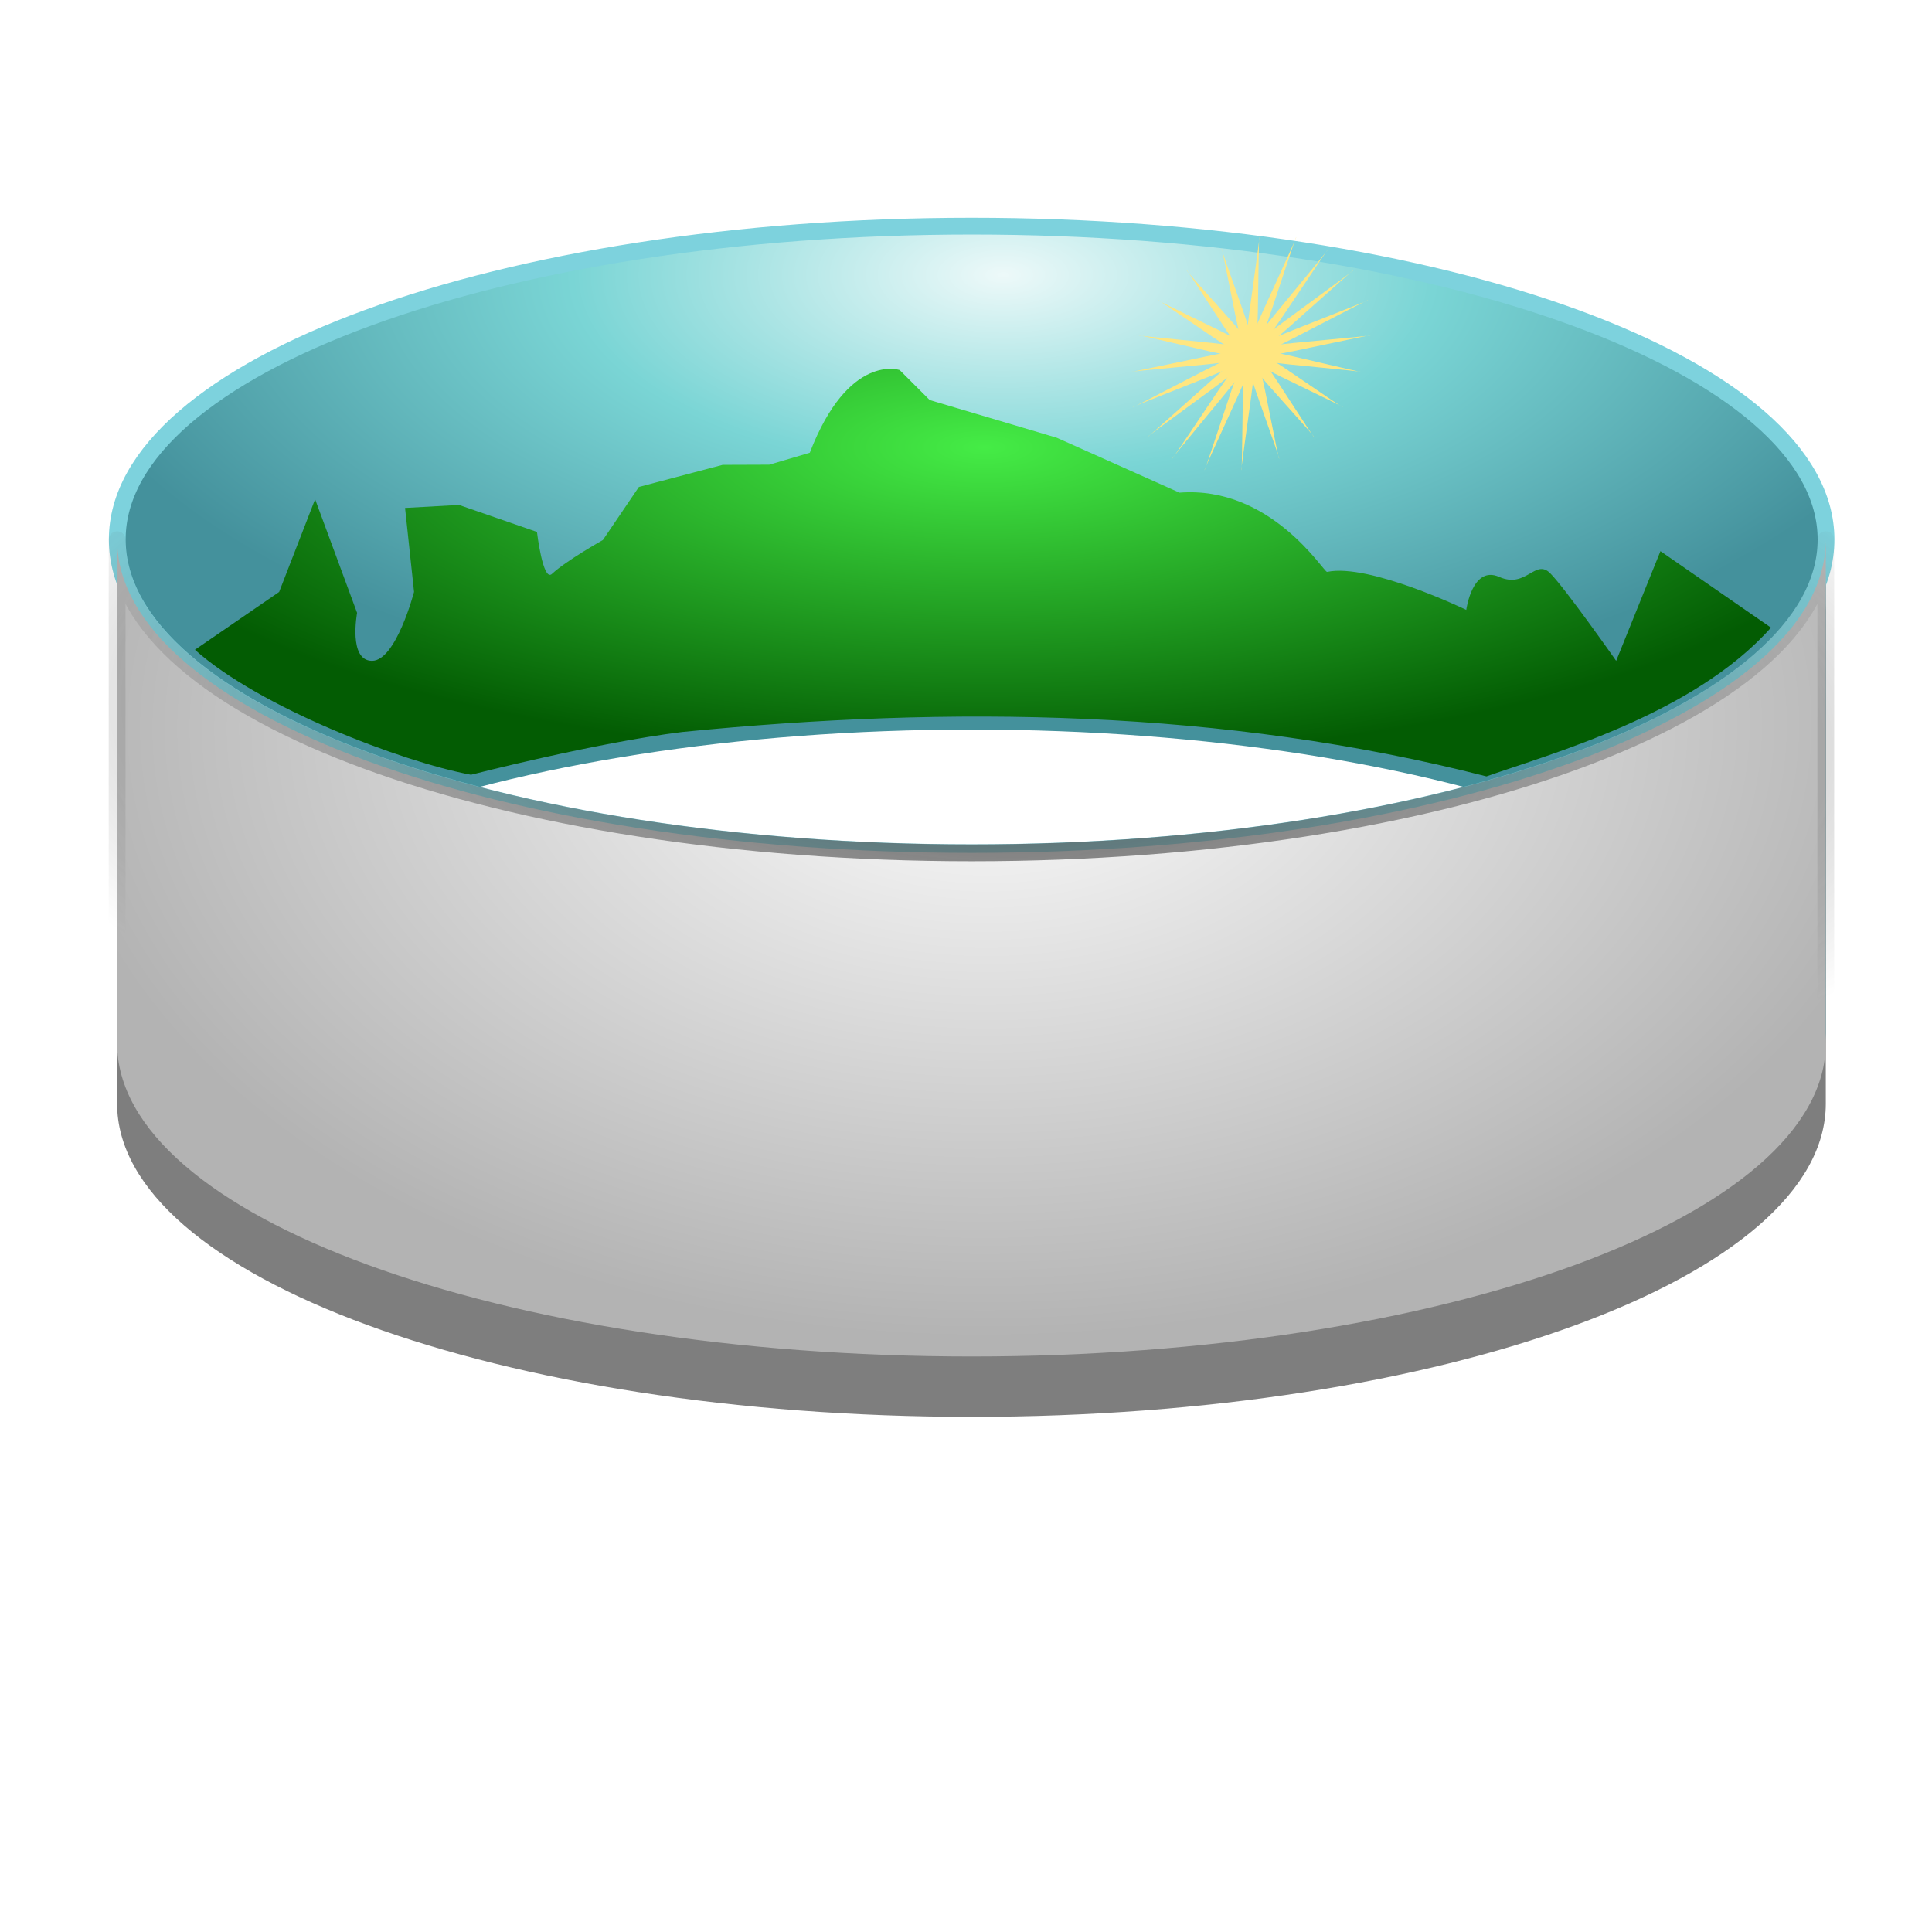 <?xml version="1.0"?><svg width="128" height="128" xmlns="http://www.w3.org/2000/svg" xmlns:xlink="http://www.w3.org/1999/xlink">
 <title>efa</title>
 <defs>
  <filter height="1.234" y="-0.117" width="1.112" x="-0.056" id="filter3775">
   <feGaussianBlur id="feGaussianBlur3777" stdDeviation="2.635"/>
  </filter>
  <linearGradient id="linearGradient3799">
   <stop stop-color="#ff8080" id="stop3801" offset="0"/>
   <stop stop-color="#ff2a2a" id="stop3803" offset="1"/>
  </linearGradient>
  <linearGradient id="linearGradient3793">
   <stop stop-color="#ffffff" offset="0" id="stop3795"/>
   <stop stop-color="#b3b3b3" offset="1" id="stop3797"/>
  </linearGradient>
  <linearGradient id="linearGradient3783">
   <stop stop-color="#555555" id="stop3785" offset="0"/>
   <stop stop-color="#555555" stop-opacity="0" id="stop3787" offset="1"/>
  </linearGradient>
  <linearGradient id="linearGradient3504">
   <stop stop-color="#45ec46" id="stop3506" offset="0"/>
   <stop stop-color="#035c03" id="stop3508" offset="1"/>
  </linearGradient>
  <linearGradient id="linearGradient3476">
   <stop stop-color="#edf9f9" id="stop3478" offset="0"/>
   <stop stop-color="#7ad5d5" offset="0.447" id="stop3644"/>
   <stop stop-color="#44919c" id="stop3480" offset="1"/>
  </linearGradient>
  <radialGradient gradientUnits="userSpaceOnUse" gradientTransform="matrix(-1.241, 0, 0, -0.572, 139.883, 15.844)" r="51.391" fy="-4.139" fx="59.161" cy="-4.139" cx="59.161" id="radialGradient3488" xlink:href="#linearGradient3476"/>
  <radialGradient gradientUnits="userSpaceOnUse" gradientTransform="matrix(-1.485, -0.005, 0.002, -0.506, 157.33, 155.313)" r="41.071" fy="247.757" fx="62.353" cy="247.757" cx="62.353" id="radialGradient3510" xlink:href="#linearGradient3504"/>
  <radialGradient gradientUnits="userSpaceOnUse" gradientTransform="matrix(1.208, 0.04, -0.016, 0.483, -13.078, 29.843)" r="57.159" fy="32.315" fx="65.51" cy="32.315" cx="65.51" id="radialGradient3789" xlink:href="#linearGradient3783"/>
  <radialGradient r="51.391" fy="87.532" fx="62.171" cy="87.532" cx="62.171" gradientTransform="matrix(-1.213, 0.006, -0.004, -0.789, 141.234, 116.822)" gradientUnits="userSpaceOnUse" id="radialGradient3791" xlink:href="#linearGradient3793"/>
  <radialGradient gradientUnits="userSpaceOnUse" gradientTransform="matrix(-1.00042e-07, 0.992, -1.35, -1.33946e-07, 143.042, -4.249)" r="53.84" fy="58.859" fx="63.609" cy="58.859" cx="63.609" id="radialGradient3807" xlink:href="#linearGradient3799"/>
 </defs>
 <g>
  <title>Layer 1</title>
  <g id="layer2">
   <rect opacity="0" fill="none" fill-rule="evenodd" stroke-width="1.007px" stroke-linecap="round" stroke-linejoin="round" stroke-miterlimit="4" stroke-dashoffset="0" y="0" x="0" height="128" width="128" id="rect3779"/>
  </g>
  <g id="layer1">
   <path fill="#7e7e7e" fill-rule="nonzero" stroke-width="1.112" stroke-linecap="round" stroke-linejoin="round" stroke-miterlimit="4" stroke-dashoffset="0" filter="url(#filter3775)" d="m7.759,39.754l0,33.367c0,11.457 25.374,20.75 56.62,20.75c31.246,0 56.585,-9.293 56.585,-20.75l0,-33.367c0,11.457 -25.339,20.75 -56.585,20.75c-31.246,0 -56.62,-9.293 -56.62,-20.75z" id="path3679"/>
   <g fill="#ffffff" fill-opacity="0" fill-rule="nonzero" stroke="#000000" stroke-width="0.706" stroke-linecap="round" stroke-linejoin="round" stroke-miterlimit="4" stroke-dashoffset="0" id="g3163" transform="matrix(1.694, 0, 0, 1.183, -0.859, -40.249)"/>
   <path fill="url(#radialGradient3488)" fill-rule="nonzero" stroke-width="1.112" stroke-linecap="round" stroke-linejoin="round" stroke-miterlimit="4" stroke-dashoffset="0" id="path3414" d="m64.379,14.969c-31.246,0 -56.62,9.328 -56.62,20.785l0,33.367c0,-11.457 25.374,-20.785 56.62,-20.785c31.246,0 56.585,9.328 56.585,20.785l0,-33.367c0,-11.457 -25.339,-20.785 -56.585,-20.785z"/>
   <path fill="#ff6600" fill-opacity="0" fill-rule="nonzero" stroke="#7dd2dd" stroke-width="1.112" stroke-linecap="round" stroke-linejoin="round" stroke-miterlimit="4" stroke-dashoffset="0" id="path3374" d="m120.979,35.739c0,11.457 -25.359,20.755 -56.605,20.755c-31.246,0 -56.605,-9.298 -56.605,-20.755c0,-11.457 25.359,-20.755 56.605,-20.755c31.246,0 56.605,9.298 56.605,20.755z"/>
   <path fill="url(#radialGradient3510)" fill-rule="evenodd" stroke-width="1px" id="path3502" d="m53.65,29.998c2.57,-6.658 5.957,-5.48 5.957,-5.48l1.986,1.986l8.423,2.5l8.128,3.636c6.08,-0.469 9.564,5.286 9.778,5.25c2.781,-0.596 9.222,2.517 9.222,2.517c0,0 0.397,-2.979 2.185,-2.185c1.788,0.794 2.383,-1.236 3.376,-0.243c0.993,0.993 4.37,5.804 4.37,5.804l2.934,-7.268l7.323,5.067c-5.119,5.767 -14.652,8.371 -18.85,9.857c-17.423,-4.466 -35.484,-4.706 -53.288,-2.942c-5.744,0.709 -13.989,2.833 -13.989,2.833c-4.575,-0.847 -14.046,-4.478 -18.29,-8.281l5.579,-3.83l2.383,-6.142l2.781,7.527c0,0 -0.596,3.178 0.993,3.178c1.589,0 2.781,-4.568 2.781,-4.568l-0.596,-5.561l3.575,-0.199l5.164,1.788c0,0 0.395,3.339 0.993,2.781c0.943,-0.881 3.376,-2.246 3.376,-2.246l2.383,-3.514l5.549,-1.464l3.09,-0.011l2.683,-0.791z"/>
   <path fill="#ffe680" fill-rule="nonzero" stroke-linecap="round" stroke-linejoin="round" stroke-miterlimit="4" stroke-dashoffset="0" d="m87.071,28.965c0.052,-0.042 -3.513,-3.922 -3.457,-3.957c0.056,-0.035 1.079,5.423 1.138,5.396c0.059,-0.027 -1.807,-5.101 -1.746,-5.119c0.06,-0.018 -0.821,5.885 -0.761,5.876c0.061,-0.009 0.077,-5.781 0.136,-5.781c0.059,0 -2.641,5.771 -2.584,5.781c0.056,0.009 1.953,-5.894 2.005,-5.876c0.052,0.018 -4.202,5.093 -4.155,5.119c0.046,0.027 3.637,-5.431 3.677,-5.396c0.04,0.035 -5.351,3.915 -5.319,3.957c0.032,0.042 4.966,-4.436 4.99,-4.388c0.023,0.048 -5.977,2.355 -5.963,2.407c0.014,0.053 5.809,-3.007 5.814,-2.951c0.005,0.056 -6.018,0.564 -6.022,0.622c-0.004,0.058 6.083,-1.283 6.069,-1.224c-0.014,0.059 -5.47,-1.283 -5.493,-1.224c-0.023,0.058 5.761,0.566 5.73,0.622c-0.031,0.056 -4.386,-3.003 -4.425,-2.951c-0.039,0.053 4.876,2.36 4.83,2.407c-0.046,0.048 -2.873,-4.43 -2.925,-4.388c-0.052,0.042 3.513,3.922 3.457,3.957c-0.056,0.035 -1.079,-5.423 -1.138,-5.396c-0.059,0.027 1.807,5.101 1.746,5.119c-0.061,0.018 0.821,-5.885 0.761,-5.876c-0.061,0.009 -0.077,5.781 -0.136,5.781c-0.059,0 2.641,-5.771 2.584,-5.781c-0.056,-0.009 -1.953,5.894 -2.005,5.876c-0.052,-0.018 4.202,-5.093 4.155,-5.119c-0.046,-0.027 -3.637,5.431 -3.677,5.396c-0.04,-0.035 5.351,-3.915 5.319,-3.957c-0.032,-0.042 -4.966,4.436 -4.99,4.388c-0.023,-0.048 5.977,-2.355 5.963,-2.407c-0.014,-0.053 -5.809,3.007 -5.814,2.951c-0.005,-0.056 6.018,-0.564 6.022,-0.622c0.004,-0.058 -6.083,1.283 -6.069,1.224c0.014,-0.059 5.47,1.283 5.493,1.224c0.023,-0.058 -5.761,-0.566 -5.73,-0.622c0.031,-0.056 4.386,3.003 4.425,2.951c0.039,-0.053 -4.876,-2.36 -4.83,-2.407c0.046,-0.048 2.873,4.43 2.925,4.388z" id="path3552"/>
   <path fill="#ffd5d5" fill-rule="evenodd" stroke="#db686a" stroke-width="1.015px" stroke-linecap="round" stroke-linejoin="round" marker-start="none" marker-mid="none" marker-end="none" stroke-miterlimit="4" stroke-dashoffset="0" d="m81.115,50.272" id="path3656"/>
   <path fill="url(#radialGradient3791)" fill-rule="nonzero" stroke="url(#radialGradient3789)" stroke-width="1.112" stroke-linecap="round" stroke-linejoin="round" stroke-miterlimit="4" stroke-dashoffset="0" id="path3408" d="m7.759,35.754l0,33.367c0,11.457 25.374,20.75 56.62,20.75c31.246,0 56.585,-9.293 56.585,-20.75l0,-33.367c0,11.457 -25.339,20.75 -56.585,20.75c-31.246,0 -56.62,-9.293 -56.62,-20.75z"/>
   <g stroke="url(#radialGradient3807)" stroke-width="0.459" stroke-miterlimit="4" transform="matrix(1.103, 0, 0, 1.112, -5.85, -2.653)" id="g3610"/>
  </g>
 </g>
</svg>